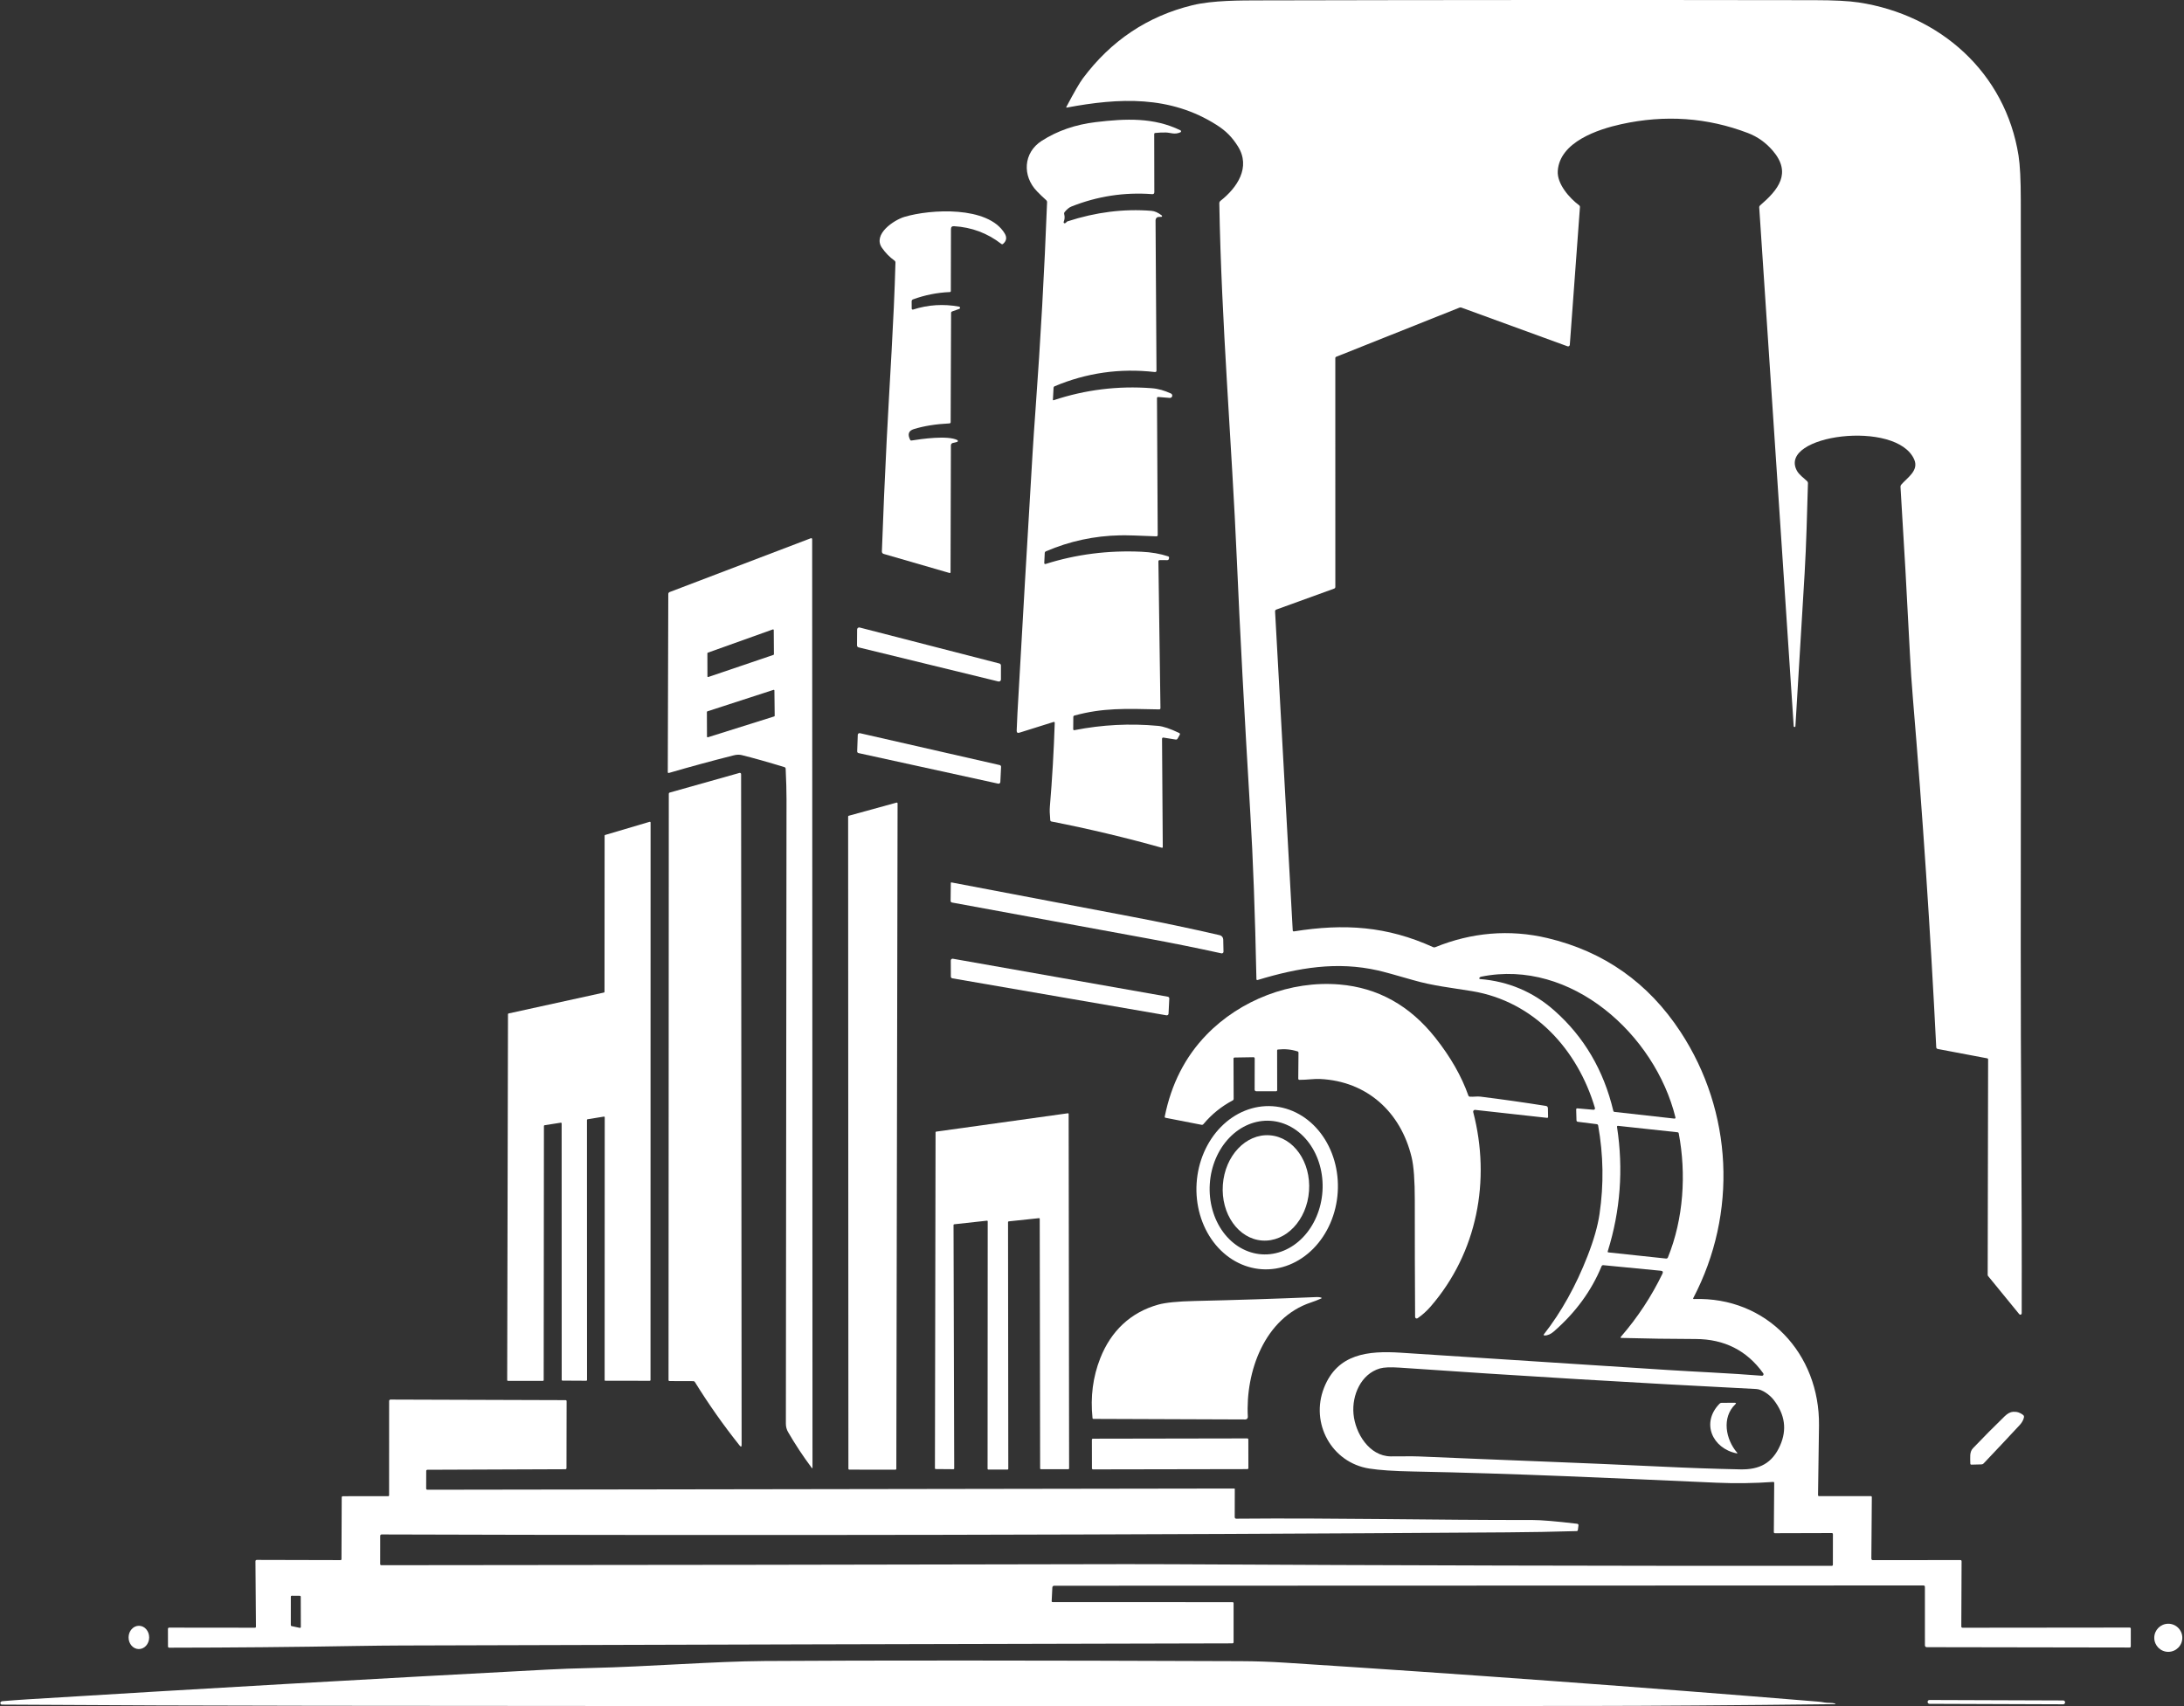 <svg width="192" height="150" viewBox="0 0 192 150" fill="none" xmlns="http://www.w3.org/2000/svg">
<rect x="0" y="0" width="192" height="150" fill="#333333" stroke="none"/>
<g clip-path="url(#clip0_571_197)">
<path d="M159.926 131.54H164.469C164.527 131.54 164.556 131.57 164.556 131.63L164.515 137.018C164.515 137.116 164.564 137.166 164.66 137.166L172.332 137.16C172.408 137.16 172.447 137.198 172.447 137.274L172.423 143.005C172.423 143.032 172.434 143.059 172.453 143.079C172.473 143.098 172.499 143.109 172.526 143.109L187.214 143.094C187.286 143.094 187.323 143.13 187.323 143.201L187.321 144.743C187.321 144.813 187.286 144.848 187.218 144.848L169.381 144.819C169.34 144.819 169.3 144.802 169.27 144.773C169.241 144.743 169.224 144.703 169.224 144.661L169.222 139.518C169.221 139.434 169.175 139.392 169.083 139.392L92.669 139.417C92.629 139.417 92.591 139.432 92.562 139.46C92.533 139.487 92.516 139.525 92.514 139.564L92.455 140.763C92.451 140.825 92.481 140.856 92.545 140.856L108.349 140.86C108.415 140.86 108.448 140.894 108.448 140.961V144.368C108.448 144.445 108.41 144.483 108.334 144.483C83.991 144.536 59.648 144.599 35.307 144.671C34.105 144.675 32.813 144.689 31.431 144.712C25.916 144.808 20.401 144.858 14.886 144.864C14.808 144.864 14.769 144.825 14.768 144.747L14.764 143.218C14.764 143.139 14.803 143.1 14.882 143.1L22.406 143.108C22.47 143.109 22.501 143.077 22.501 143.012L22.457 137.263C22.456 137.247 22.459 137.232 22.465 137.218C22.47 137.204 22.479 137.191 22.489 137.18C22.5 137.17 22.513 137.161 22.527 137.155C22.541 137.149 22.556 137.146 22.571 137.146L29.929 137.164C29.989 137.164 30.02 137.133 30.02 137.072L30.041 131.657C30.041 131.583 30.078 131.546 30.154 131.546L34.126 131.542C34.179 131.542 34.206 131.516 34.206 131.464L34.209 123.172C34.209 123.156 34.213 123.14 34.219 123.125C34.225 123.11 34.234 123.096 34.245 123.085C34.257 123.073 34.27 123.065 34.285 123.058C34.3 123.052 34.316 123.049 34.331 123.05L49.714 123.1C49.781 123.1 49.814 123.133 49.812 123.199L49.801 129.071C49.801 129.139 49.767 129.173 49.698 129.174L37.573 129.221C37.56 129.221 37.546 129.224 37.534 129.229C37.521 129.234 37.51 129.241 37.501 129.251C37.491 129.26 37.483 129.271 37.478 129.283C37.473 129.296 37.47 129.309 37.47 129.322L37.465 130.858C37.465 130.937 37.504 130.977 37.583 130.977L108.504 130.87C108.538 130.87 108.554 130.886 108.553 130.919L108.547 133.389C108.547 133.407 108.551 133.425 108.557 133.441C108.564 133.458 108.574 133.472 108.587 133.485C108.6 133.497 108.615 133.507 108.631 133.514C108.647 133.52 108.665 133.524 108.683 133.523C117.359 133.444 126.04 133.652 134.718 133.638C135.474 133.637 136.784 133.747 138.646 133.968C138.735 133.979 138.775 134.028 138.765 134.118L138.716 134.504C138.708 134.576 138.669 134.612 138.598 134.613C136.561 134.673 134.524 134.71 132.489 134.724C99.526 134.951 66.55 135.012 33.56 134.908C33.471 134.908 33.426 134.953 33.426 135.042L33.424 137.507C33.424 137.577 33.459 137.612 33.529 137.612C55.352 137.597 77.174 137.566 98.995 137.519C100.276 137.516 101.57 137.519 102.876 137.527C122.259 137.632 141.642 137.679 161.025 137.669C161.096 137.669 161.132 137.632 161.132 137.56L161.136 134.889C161.136 134.819 161.101 134.784 161.031 134.784L156.043 134.798C155.975 134.799 155.942 134.765 155.942 134.697L155.975 130.379C155.975 130.316 155.944 130.287 155.882 130.291C154.214 130.409 152.556 130.432 150.907 130.359C142.018 129.967 133.111 129.543 124.214 129.372C122.551 129.341 121.27 129.255 120.373 129.114C117.07 128.594 115.17 125.138 116.397 122.016C117.576 119.015 120.267 118.745 123.132 118.928C130.924 119.426 138.713 119.931 146.502 120.441C148.945 120.602 152.09 120.727 154.881 120.954C154.933 120.958 154.971 120.946 154.996 120.919C155.019 120.894 155.032 120.861 155.034 120.827C155.036 120.793 155.026 120.76 155.005 120.732C153.569 118.733 151.589 117.731 149.065 117.725C146.892 117.72 144.72 117.689 142.547 117.63C142.457 117.628 142.441 117.592 142.5 117.523C143.962 115.837 145.179 113.991 146.149 111.984C146.224 111.827 146.176 111.74 146.004 111.723L140.955 111.234C140.879 111.226 140.826 111.258 140.796 111.329C139.912 113.482 138.515 115.393 136.605 117.059C136.329 117.3 136.059 117.418 135.792 117.413C135.698 117.41 135.68 117.372 135.738 117.298C137.262 115.349 138.538 113.058 139.565 110.426C140.112 109.025 140.463 107.793 140.618 106.731C141.001 104.13 140.96 101.535 140.496 98.948C140.491 98.919 140.477 98.894 140.456 98.874C140.435 98.854 140.408 98.841 140.379 98.837L138.714 98.627C138.635 98.617 138.595 98.572 138.592 98.493L138.565 97.536C138.564 97.523 138.567 97.511 138.572 97.5C138.576 97.488 138.583 97.478 138.592 97.47C138.601 97.461 138.612 97.455 138.624 97.451C138.635 97.447 138.648 97.445 138.66 97.446L140.089 97.57C140.108 97.572 140.128 97.569 140.146 97.562C140.164 97.554 140.18 97.542 140.192 97.527C140.204 97.511 140.213 97.493 140.217 97.474C140.221 97.454 140.22 97.434 140.215 97.415C138.699 92.277 134.854 88.035 129.395 87.138C127.65 86.852 125.947 86.668 124.247 86.174C122.673 85.718 121.639 85.435 121.145 85.323C117.541 84.504 114.162 85.071 110.567 86.159C110.494 86.181 110.456 86.153 110.455 86.077C110.337 80.356 110.158 75.487 109.916 71.472C109.391 62.707 108.999 55.325 108.739 49.326C108.283 38.84 107.374 28.372 107.192 17.875C107.191 17.833 107.201 17.79 107.219 17.752C107.238 17.713 107.265 17.68 107.299 17.654C108.739 16.522 109.995 14.719 108.822 12.858C108.318 12.06 107.787 11.514 106.961 10.989C102.861 8.377 98.38 8.598 93.795 9.457C93.736 9.469 93.72 9.447 93.749 9.393C94.431 8.106 94.91 7.277 95.185 6.908C97.668 3.573 100.883 1.423 104.83 0.459C106.616 0.022 109.144 0.038 110.726 0.034C126.995 -0.004 143.264 -0.01 159.534 0.015C161.247 0.017 162.536 0.084 163.4 0.215C170.55 1.299 176.305 6.38 177.456 13.695C177.585 14.519 177.651 15.81 177.652 17.569C177.677 39.404 177.675 61.24 177.648 83.076C177.635 93.882 177.761 104.678 177.732 115.466C177.731 115.491 177.724 115.515 177.709 115.536C177.695 115.556 177.675 115.571 177.652 115.579C177.628 115.588 177.603 115.589 177.579 115.582C177.555 115.575 177.534 115.561 177.518 115.542L174.781 112.193C174.756 112.163 174.742 112.125 174.742 112.087L174.779 93.136C174.779 93.087 174.755 93.058 174.707 93.049L170.349 92.225C170.313 92.218 170.281 92.2 170.258 92.173C170.234 92.146 170.22 92.111 170.219 92.075C169.706 81.835 169.022 71.615 168.168 61.416C168.059 60.113 167.972 58.821 167.908 57.538C167.66 52.621 167.382 47.707 167.076 42.795C167.072 42.729 167.092 42.671 167.134 42.62C167.648 42.014 168.703 41.385 168.29 40.416C166.768 36.844 156.268 38.23 157.966 41.377C158.17 41.754 158.544 41.995 158.873 42.312C158.921 42.357 158.944 42.413 158.941 42.481C158.86 45.138 158.803 47.789 158.646 50.441C158.383 54.903 158.113 59.375 157.838 63.857C157.835 63.875 157.826 63.891 157.812 63.903C157.799 63.915 157.781 63.921 157.763 63.921C157.745 63.921 157.728 63.915 157.714 63.903C157.701 63.891 157.692 63.875 157.689 63.857L154.656 18.223C154.655 18.195 154.66 18.166 154.671 18.14C154.682 18.114 154.699 18.09 154.72 18.072C156.308 16.706 157.565 15.224 155.824 13.221C155.216 12.523 154.498 12.016 153.668 11.698C150.089 10.331 146.373 10.071 142.522 10.92C140.482 11.368 137.117 12.479 136.946 15.03C136.87 16.162 137.97 17.415 138.819 18.044C138.876 18.087 138.902 18.144 138.896 18.215L138.006 30.313C138.005 30.337 137.998 30.36 137.986 30.38C137.974 30.4 137.957 30.418 137.937 30.43C137.917 30.443 137.895 30.451 137.871 30.454C137.847 30.456 137.823 30.453 137.801 30.445L128.477 27.044C128.423 27.023 128.362 27.023 128.307 27.046L117.452 31.375C117.41 31.391 117.39 31.428 117.39 31.486L117.392 51.596C117.392 51.674 117.355 51.726 117.283 51.752L112.209 53.591C112.128 53.621 112.09 53.679 112.095 53.766L113.646 81.788C113.65 81.866 113.69 81.898 113.766 81.885C118.196 81.182 121.921 81.425 125.994 83.274C126.055 83.301 126.115 83.302 126.176 83.276C129.34 81.986 132.698 81.681 136.041 82.476C141.008 83.656 144.906 86.403 147.737 90.718C152.338 97.736 152.762 106.669 148.862 114.12C148.828 114.182 148.847 114.212 148.918 114.21C155.318 113.996 159.984 119.006 159.912 125.326C159.889 127.365 159.861 129.402 159.827 131.439C159.826 131.507 159.859 131.54 159.926 131.54ZM147.293 98.246C145.502 90.968 138.129 84.267 130.222 85.867C130.144 85.883 130.088 85.916 130.056 85.968C130.049 85.979 130.046 85.99 130.045 86.003C130.045 86.015 130.047 86.027 130.053 86.038C130.058 86.049 130.066 86.058 130.076 86.065C130.086 86.072 130.098 86.076 130.11 86.077C132.611 86.279 134.793 87.205 136.655 88.855C139.258 91.162 140.983 94.099 141.83 97.666C141.843 97.72 141.877 97.751 141.932 97.757L147.204 98.347C147.217 98.349 147.231 98.347 147.243 98.342C147.255 98.337 147.266 98.329 147.275 98.32C147.284 98.31 147.29 98.298 147.293 98.285C147.296 98.272 147.296 98.259 147.293 98.246ZM146.628 110.556C148.008 107.16 148.255 103.206 147.582 99.649C147.57 99.588 147.534 99.554 147.471 99.548L142.258 98.985C142.179 98.976 142.146 99.011 142.157 99.09C142.725 102.802 142.453 106.443 141.341 110.012C141.322 110.072 141.344 110.105 141.407 110.111L146.467 110.651C146.501 110.655 146.534 110.647 146.563 110.63C146.592 110.613 146.615 110.587 146.628 110.556ZM146.132 128.947C148.417 129.058 150.703 129.138 152.989 129.186C154.666 129.223 155.798 128.656 156.492 127.09C157.11 125.695 156.923 124.358 155.93 123.079C155.587 122.634 154.912 122.146 154.397 122.121C143.938 121.593 133.484 120.966 123.035 120.241C122.235 120.187 121.66 120.211 121.31 120.313C119.643 120.802 118.84 122.669 118.989 124.308C119.144 126.018 120.37 128.017 122.256 128.044C123.094 128.055 123.991 128.017 124.755 128.05C131.88 128.362 139.009 128.603 146.132 128.947ZM25.566 142.884C25.566 142.903 25.573 142.921 25.584 142.935C25.596 142.95 25.612 142.96 25.63 142.964L26.348 143.119C26.36 143.122 26.372 143.122 26.384 143.119C26.396 143.116 26.407 143.111 26.416 143.103C26.426 143.095 26.433 143.086 26.439 143.075C26.444 143.064 26.447 143.052 26.447 143.04L26.439 140.382C26.439 140.361 26.43 140.34 26.415 140.325C26.4 140.309 26.379 140.301 26.357 140.301L25.65 140.295C25.628 140.295 25.608 140.303 25.592 140.319C25.577 140.334 25.568 140.355 25.568 140.376L25.566 142.884Z" fill="white"/>
<path d="M92.63 35.186C95.422 34.26 98.286 33.908 101.221 34.129C101.861 34.176 102.367 34.339 102.933 34.593C102.978 34.613 103.014 34.647 103.036 34.691C103.057 34.735 103.062 34.785 103.05 34.832C103.038 34.879 103.009 34.921 102.969 34.948C102.929 34.976 102.881 34.989 102.832 34.984L101.814 34.902C101.801 34.901 101.788 34.903 101.776 34.907C101.763 34.911 101.752 34.918 101.743 34.927C101.733 34.936 101.726 34.946 101.721 34.958C101.716 34.97 101.713 34.983 101.713 34.995L101.777 47.041C101.777 47.056 101.774 47.071 101.768 47.086C101.762 47.1 101.754 47.112 101.743 47.123C101.732 47.134 101.719 47.142 101.704 47.148C101.69 47.153 101.675 47.156 101.659 47.155C100.094 47.084 99.03 47.054 98.466 47.066C96.199 47.111 94.028 47.579 91.954 48.47C91.885 48.5 91.849 48.553 91.845 48.628L91.803 49.502C91.802 49.516 91.805 49.529 91.81 49.542C91.816 49.554 91.825 49.565 91.836 49.573C91.847 49.582 91.859 49.587 91.873 49.59C91.886 49.592 91.9 49.591 91.913 49.587C94.603 48.734 97.417 48.374 100.354 48.509C101.222 48.548 102 48.683 102.689 48.913C102.756 48.935 102.784 48.981 102.774 49.051L102.762 49.127C102.757 49.16 102.74 49.191 102.714 49.213C102.688 49.235 102.655 49.247 102.621 49.247L101.96 49.245C101.877 49.245 101.836 49.287 101.838 49.37L102.018 62.254C102.019 62.332 101.981 62.37 101.903 62.369C98.908 62.303 96.956 62.229 94.451 62.911C94.424 62.918 94.4 62.934 94.384 62.956C94.367 62.978 94.358 63.005 94.358 63.033L94.348 64.096C94.348 64.177 94.388 64.209 94.466 64.193C96.896 63.715 99.343 63.59 101.807 63.818C102.265 63.86 102.882 64.068 103.656 64.439C103.736 64.478 103.754 64.536 103.71 64.612L103.524 64.939C103.487 65.004 103.43 65.032 103.354 65.02L102.293 64.851C102.203 64.837 102.157 64.876 102.157 64.968L102.221 74.472C102.222 74.482 102.219 74.492 102.215 74.501C102.211 74.51 102.204 74.517 102.196 74.523C102.188 74.53 102.179 74.534 102.169 74.535C102.16 74.537 102.15 74.537 102.14 74.534C98.937 73.635 95.704 72.866 92.44 72.227C92.373 72.214 92.336 72.172 92.33 72.102C92.283 71.597 92.272 71.209 92.295 70.937C92.502 68.481 92.645 66.024 92.724 63.563C92.726 63.483 92.689 63.455 92.613 63.478L89.623 64.416C89.455 64.468 89.374 64.406 89.379 64.23C89.393 63.755 89.416 63.24 89.447 62.683C89.875 55.074 90.317 47.465 90.775 39.856C90.841 38.767 90.928 37.474 91.037 35.977C91.479 29.915 91.817 23.847 92.051 17.774C92.053 17.705 92.029 17.648 91.979 17.603C91.693 17.349 91.423 17.089 91.167 16.824C89.856 15.474 89.953 13.419 91.587 12.376C92.966 11.495 94.549 10.949 96.335 10.736C98.992 10.418 101.43 10.317 103.776 11.457C103.793 11.465 103.807 11.477 103.816 11.492C103.826 11.508 103.831 11.526 103.83 11.544C103.83 11.563 103.824 11.581 103.814 11.596C103.804 11.612 103.789 11.624 103.772 11.632C103.261 11.863 102.906 11.657 102.495 11.649C102.183 11.643 101.872 11.656 101.562 11.69C101.5 11.696 101.469 11.731 101.469 11.793L101.479 16.892C101.479 17.019 101.416 17.078 101.291 17.069C98.842 16.885 96.473 17.249 94.185 18.16C93.994 18.237 93.799 18.395 93.6 18.636C93.552 18.695 93.538 18.76 93.557 18.832C93.617 19.062 93.601 19.286 93.511 19.506C93.504 19.522 93.503 19.539 93.505 19.556C93.508 19.572 93.516 19.588 93.527 19.6C93.538 19.613 93.552 19.622 93.568 19.627C93.584 19.632 93.601 19.633 93.617 19.629C93.674 19.613 93.718 19.582 93.749 19.535C93.773 19.499 93.809 19.472 93.852 19.46C96.344 18.649 98.802 18.342 101.227 18.537C101.515 18.56 101.817 18.695 102.132 18.941C102.144 18.95 102.153 18.962 102.157 18.977C102.162 18.991 102.162 19.006 102.157 19.02C102.152 19.034 102.143 19.046 102.131 19.055C102.119 19.063 102.104 19.068 102.09 19.067L101.872 19.071C101.797 19.072 101.724 19.102 101.671 19.157C101.617 19.211 101.587 19.284 101.587 19.361L101.669 32.575C101.669 32.676 101.619 32.721 101.52 32.709C98.456 32.36 95.519 32.778 92.706 33.964C92.682 33.974 92.662 33.99 92.647 34.012C92.632 34.033 92.623 34.058 92.621 34.084L92.564 35.135C92.562 35.185 92.584 35.201 92.63 35.186Z" fill="white"/>
<path d="M83.757 38.947C83.712 38.958 83.671 38.984 83.642 39.021C83.613 39.059 83.597 39.105 83.596 39.153L83.565 50.3C83.565 50.368 83.532 50.392 83.466 50.374L77.681 48.698C77.635 48.684 77.595 48.656 77.567 48.617C77.54 48.578 77.526 48.532 77.528 48.484C77.644 45.226 77.785 41.961 77.951 38.69C78.212 33.479 78.582 28.294 78.722 23.073C78.723 23.009 78.698 22.959 78.647 22.921C78.21 22.607 77.839 22.229 77.534 21.787C76.704 20.59 78.594 19.341 79.511 19.068C81.776 18.388 86.857 18.077 88.327 20.528C88.534 20.873 88.486 21.176 88.185 21.439C88.133 21.483 88.081 21.485 88.026 21.443C86.81 20.499 85.426 19.98 83.873 19.887C83.692 19.876 83.602 19.96 83.602 20.142L83.59 25.579C83.59 25.642 83.559 25.675 83.495 25.678C82.385 25.724 81.309 25.939 80.267 26.321C80.186 26.351 80.145 26.409 80.145 26.497L80.149 27.127C80.149 27.142 80.152 27.156 80.159 27.169C80.166 27.183 80.175 27.194 80.187 27.203C80.199 27.212 80.213 27.217 80.228 27.22C80.242 27.222 80.257 27.221 80.271 27.216C81.599 26.79 82.948 26.705 84.319 26.96C84.341 26.964 84.362 26.976 84.377 26.992C84.392 27.009 84.401 27.03 84.403 27.053C84.405 27.075 84.4 27.097 84.388 27.116C84.376 27.134 84.358 27.149 84.337 27.156L83.695 27.385C83.671 27.394 83.65 27.41 83.635 27.431C83.62 27.452 83.612 27.477 83.612 27.504L83.575 37.107C83.575 37.182 83.537 37.222 83.462 37.226C82.269 37.284 81.226 37.451 80.333 37.727C79.876 37.869 79.769 38.183 80.013 38.667C80.038 38.717 80.078 38.738 80.134 38.729C81.014 38.587 83.323 38.261 84.16 38.69C84.176 38.699 84.189 38.712 84.197 38.728C84.206 38.744 84.209 38.762 84.207 38.779C84.205 38.797 84.197 38.814 84.186 38.828C84.174 38.841 84.158 38.851 84.141 38.855L83.757 38.947Z" fill="white"/>
<path d="M68.962 67.446C67.482 66.993 66.231 66.64 65.209 66.388C64.998 66.336 64.76 66.343 64.495 66.411C62.594 66.89 60.702 67.404 58.819 67.953C58.743 67.975 58.706 67.947 58.706 67.87L58.751 52.225C58.751 52.188 58.762 52.151 58.783 52.121C58.803 52.09 58.833 52.067 58.867 52.054L71.26 47.33C71.353 47.295 71.399 47.327 71.399 47.427L71.428 129.018C71.428 129.1 71.403 129.108 71.353 129.043C70.602 128.037 69.913 126.994 69.286 125.914C69.154 125.687 69.088 125.439 69.088 125.17C69.106 106.866 69.125 88.561 69.144 70.257C69.144 69.523 69.119 68.631 69.069 67.582C69.065 67.512 69.029 67.467 68.962 67.446ZM67.997 57.577C68.008 57.572 68.019 57.565 68.026 57.555C68.033 57.545 68.037 57.533 68.037 57.52L68.022 55.395C68.022 55.386 68.019 55.376 68.015 55.368C68.01 55.359 68.004 55.352 67.996 55.347C67.989 55.341 67.98 55.337 67.97 55.336C67.961 55.335 67.951 55.336 67.942 55.339L62.229 57.382C62.217 57.386 62.207 57.394 62.2 57.404C62.192 57.414 62.188 57.426 62.188 57.439L62.192 59.465C62.192 59.474 62.194 59.483 62.199 59.492C62.203 59.5 62.21 59.508 62.217 59.513C62.225 59.519 62.234 59.522 62.243 59.523C62.253 59.525 62.262 59.524 62.271 59.521L67.997 57.577ZM68.061 62.988C68.073 62.984 68.085 62.976 68.093 62.965C68.101 62.955 68.105 62.941 68.105 62.928L68.08 60.712C68.08 60.702 68.077 60.692 68.073 60.684C68.068 60.675 68.062 60.667 68.054 60.662C68.046 60.656 68.037 60.652 68.027 60.651C68.018 60.649 68.008 60.65 67.999 60.653L62.186 62.541C62.174 62.545 62.163 62.553 62.156 62.564C62.148 62.574 62.144 62.587 62.144 62.6L62.153 64.762C62.153 64.771 62.156 64.781 62.16 64.789C62.165 64.797 62.171 64.805 62.179 64.81C62.186 64.816 62.195 64.82 62.205 64.822C62.214 64.823 62.224 64.823 62.233 64.82L68.061 62.988Z" fill="white"/>
<path d="M75.575 55.17L87.859 58.334C87.898 58.344 87.933 58.366 87.957 58.398C87.982 58.43 87.995 58.469 87.995 58.509V59.74C87.995 59.768 87.989 59.794 87.977 59.819C87.965 59.843 87.947 59.865 87.926 59.882C87.904 59.899 87.879 59.91 87.853 59.916C87.826 59.922 87.799 59.922 87.772 59.915L75.478 56.916C75.439 56.906 75.404 56.884 75.379 56.852C75.354 56.819 75.341 56.78 75.341 56.739L75.35 55.343C75.351 55.315 75.357 55.288 75.37 55.264C75.382 55.239 75.399 55.218 75.421 55.201C75.443 55.185 75.468 55.173 75.495 55.168C75.521 55.162 75.549 55.163 75.575 55.17Z" fill="white"/>
<path d="M87.754 68.898L75.478 66.211C75.442 66.204 75.41 66.183 75.388 66.155C75.366 66.126 75.354 66.09 75.356 66.054L75.408 64.609C75.409 64.586 75.414 64.563 75.424 64.542C75.435 64.522 75.45 64.504 75.468 64.49C75.486 64.475 75.507 64.466 75.53 64.461C75.552 64.456 75.576 64.456 75.598 64.461L87.886 67.264C87.921 67.272 87.953 67.293 87.975 67.322C87.997 67.351 88.008 67.387 88.006 67.423L87.942 68.752C87.941 68.775 87.935 68.797 87.925 68.817C87.915 68.837 87.9 68.855 87.882 68.869C87.864 68.883 87.843 68.892 87.821 68.897C87.799 68.902 87.776 68.902 87.754 68.898Z" fill="white"/>
<path d="M60.939 121.429L58.857 121.422C58.834 121.422 58.812 121.413 58.797 121.397C58.781 121.381 58.772 121.359 58.772 121.336L58.795 69.799C58.795 69.736 58.825 69.695 58.886 69.679L65.01 67.954C65.027 67.949 65.044 67.948 65.061 67.951C65.078 67.954 65.094 67.961 65.108 67.972C65.122 67.982 65.133 67.995 65.14 68.011C65.148 68.026 65.152 68.043 65.152 68.061L65.197 127.022C65.197 127.213 65.137 127.234 65.018 127.084C63.6 125.306 62.293 123.45 61.096 121.517C61.06 121.459 61.008 121.429 60.939 121.429Z" fill="white"/>
<path d="M74.585 129.138L74.561 71.789C74.562 71.773 74.567 71.758 74.576 71.746C74.586 71.734 74.599 71.725 74.614 71.721L78.817 70.565C78.828 70.562 78.839 70.562 78.85 70.564C78.861 70.566 78.871 70.57 78.88 70.577C78.889 70.584 78.896 70.593 78.901 70.603C78.906 70.613 78.908 70.624 78.908 70.635L78.798 129.142C78.798 129.161 78.79 129.179 78.777 129.193C78.763 129.206 78.745 129.214 78.726 129.214L74.656 129.21C74.638 129.21 74.619 129.202 74.606 129.189C74.592 129.175 74.585 129.157 74.585 129.138Z" fill="white"/>
<path d="M49.301 98.705L47.872 98.93C47.857 98.932 47.844 98.94 47.834 98.951C47.824 98.963 47.818 98.977 47.818 98.992L47.797 121.34C47.797 121.357 47.79 121.374 47.778 121.386C47.766 121.398 47.749 121.404 47.733 121.404H44.652C44.635 121.404 44.619 121.398 44.607 121.386C44.595 121.374 44.588 121.357 44.588 121.34L44.658 89.165C44.658 89.151 44.663 89.137 44.672 89.126C44.681 89.114 44.694 89.106 44.708 89.103L53.093 87.264C53.108 87.261 53.121 87.252 53.13 87.241C53.139 87.229 53.144 87.215 53.144 87.2L53.153 73.472C53.153 73.458 53.158 73.445 53.166 73.433C53.175 73.422 53.186 73.414 53.2 73.41L57.112 72.252C57.122 72.25 57.132 72.249 57.142 72.251C57.151 72.253 57.161 72.257 57.169 72.263C57.176 72.269 57.183 72.277 57.187 72.286C57.191 72.295 57.194 72.305 57.194 72.315L57.188 121.334C57.188 121.351 57.181 121.368 57.169 121.38C57.157 121.392 57.141 121.398 57.124 121.398L53.219 121.397C53.211 121.397 53.203 121.395 53.195 121.392C53.187 121.388 53.18 121.384 53.174 121.378C53.168 121.372 53.163 121.365 53.16 121.357C53.157 121.349 53.155 121.341 53.155 121.332L53.163 98.235C53.163 98.225 53.161 98.216 53.157 98.208C53.154 98.199 53.148 98.192 53.141 98.186C53.134 98.18 53.126 98.175 53.117 98.172C53.108 98.17 53.099 98.169 53.089 98.171L51.657 98.404C51.642 98.406 51.628 98.413 51.618 98.425C51.608 98.436 51.603 98.451 51.602 98.466L51.608 121.331C51.608 121.348 51.601 121.364 51.589 121.376C51.577 121.388 51.561 121.395 51.544 121.395L49.444 121.383C49.428 121.383 49.411 121.376 49.399 121.364C49.387 121.352 49.38 121.336 49.38 121.319L49.375 98.769C49.375 98.76 49.373 98.75 49.369 98.742C49.365 98.733 49.36 98.726 49.353 98.72C49.346 98.714 49.337 98.709 49.328 98.707C49.32 98.704 49.31 98.703 49.301 98.705Z" fill="white"/>
<path d="M83.646 77.583C88.966 78.6 94.227 79.6 99.429 80.584C102.026 81.075 104.625 81.62 107.225 82.22C107.312 82.24 107.39 82.288 107.447 82.357C107.503 82.427 107.535 82.513 107.537 82.602L107.56 83.669C107.561 83.692 107.556 83.714 107.547 83.735C107.537 83.755 107.523 83.774 107.506 83.788C107.488 83.803 107.468 83.813 107.446 83.818C107.423 83.823 107.4 83.823 107.378 83.818C105.228 83.347 103.064 82.91 100.887 82.509C95.16 81.454 89.432 80.401 83.702 79.351C83.614 79.334 83.57 79.281 83.57 79.191L83.588 77.632C83.588 77.624 83.589 77.617 83.592 77.61C83.595 77.604 83.6 77.598 83.605 77.593C83.611 77.589 83.617 77.585 83.624 77.584C83.631 77.582 83.639 77.582 83.646 77.583Z" fill="white"/>
<path d="M102.549 89.266L83.72 86.013C83.684 86.006 83.652 85.987 83.628 85.96C83.605 85.932 83.592 85.897 83.592 85.861L83.586 84.445C83.586 84.422 83.591 84.4 83.6 84.379C83.61 84.358 83.624 84.34 83.641 84.326C83.659 84.311 83.679 84.3 83.701 84.294C83.723 84.288 83.746 84.287 83.768 84.291L102.667 87.63C102.704 87.637 102.737 87.657 102.761 87.686C102.785 87.715 102.797 87.752 102.795 87.79L102.729 89.12C102.728 89.142 102.722 89.164 102.713 89.183C102.703 89.203 102.689 89.22 102.672 89.234C102.655 89.248 102.635 89.257 102.614 89.263C102.593 89.269 102.57 89.27 102.549 89.266Z" fill="white"/>
<path d="M112.274 92.357L112.28 95.846C112.28 95.871 112.27 95.896 112.252 95.915C112.234 95.933 112.21 95.943 112.185 95.943H110.438C110.42 95.943 110.401 95.939 110.384 95.932C110.368 95.925 110.352 95.915 110.339 95.902C110.326 95.889 110.316 95.874 110.309 95.857C110.302 95.84 110.298 95.821 110.298 95.803L110.304 93.07C110.304 92.988 110.263 92.948 110.182 92.95L108.546 92.977C108.476 92.978 108.441 93.014 108.441 93.084L108.453 96.615C108.453 96.676 108.426 96.72 108.373 96.747C107.378 97.272 106.52 97.966 105.798 98.829C105.753 98.884 105.695 98.904 105.624 98.891L102.47 98.276C102.408 98.264 102.383 98.227 102.396 98.165C102.97 95.31 104.191 92.916 106.06 90.984C109.036 87.909 113.468 86.196 117.753 86.555C121.128 86.839 123.939 88.401 126.186 91.242C127.518 92.924 128.484 94.614 129.085 96.312C129.108 96.379 129.155 96.416 129.226 96.421C129.554 96.44 129.866 96.378 130.167 96.417C132.042 96.651 133.953 96.922 135.9 97.231C136.017 97.25 136.077 97.319 136.08 97.439L136.095 98.192C136.097 98.257 136.065 98.286 136 98.28L129.678 97.58C129.654 97.578 129.629 97.581 129.606 97.59C129.583 97.599 129.562 97.614 129.546 97.632C129.53 97.651 129.518 97.674 129.513 97.698C129.507 97.722 129.507 97.747 129.513 97.771C131.078 103.781 129.864 110.133 125.781 114.857C125.431 115.261 125.046 115.608 124.626 115.898C124.604 115.912 124.58 115.921 124.554 115.922C124.528 115.923 124.503 115.918 124.48 115.906C124.458 115.894 124.439 115.876 124.425 115.854C124.412 115.832 124.405 115.807 124.405 115.781C124.384 112.386 124.375 108.975 124.378 105.55C124.379 103.792 124.286 102.523 124.098 101.745C123.144 97.769 120.176 95.055 116.039 94.863C115.515 94.84 114.85 94.945 114.244 94.939C114.169 94.937 114.132 94.9 114.133 94.826L114.153 92.547C114.154 92.493 114.129 92.457 114.077 92.441C113.515 92.262 112.938 92.206 112.348 92.274C112.298 92.279 112.274 92.307 112.274 92.357Z" fill="white"/>
<path d="M110.937 111.59C109.292 111.483 107.763 110.626 106.687 109.207C105.61 107.787 105.074 105.922 105.197 104.022C105.258 103.081 105.478 102.159 105.846 101.31C106.214 100.461 106.722 99.7 107.341 99.072C107.96 98.444 108.677 97.96 109.453 97.649C110.229 97.338 111.048 97.205 111.862 97.257C113.507 97.364 115.036 98.221 116.113 99.641C117.189 101.06 117.725 102.925 117.602 104.826C117.542 105.767 117.321 106.688 116.953 107.537C116.585 108.387 116.077 109.147 115.459 109.775C114.84 110.403 114.122 110.887 113.346 111.198C112.57 111.51 111.752 111.643 110.937 111.59ZM110.93 110.28C112.243 110.365 113.543 109.828 114.543 108.787C115.543 107.747 116.161 106.288 116.261 104.731C116.362 103.174 115.936 101.648 115.079 100.487C114.221 99.326 113.001 98.626 111.687 98.54C110.374 98.455 109.074 98.992 108.074 100.033C107.074 101.073 106.456 102.532 106.356 104.089C106.255 105.646 106.681 107.173 107.538 108.333C108.396 109.494 109.616 110.194 110.93 110.28Z" fill="white"/>
<path d="M83.827 107.7L83.887 129.11C83.887 129.127 83.88 129.142 83.869 129.154C83.857 129.166 83.841 129.172 83.825 129.172L82.254 129.159C82.238 129.159 82.222 129.152 82.21 129.141C82.199 129.129 82.192 129.113 82.192 129.097L82.247 99.554C82.246 99.539 82.252 99.524 82.262 99.512C82.272 99.501 82.286 99.493 82.301 99.492L93.877 97.879C93.886 97.878 93.895 97.879 93.903 97.882C93.912 97.884 93.92 97.889 93.926 97.895C93.933 97.9 93.938 97.908 93.942 97.916C93.945 97.924 93.947 97.933 93.947 97.942L93.988 129.108C93.988 129.125 93.981 129.141 93.97 129.152C93.958 129.164 93.942 129.17 93.926 129.17H91.502C91.486 129.17 91.47 129.164 91.458 129.152C91.447 129.141 91.44 129.125 91.44 129.108L91.405 107.162C91.405 107.154 91.404 107.145 91.4 107.137C91.397 107.129 91.392 107.122 91.385 107.116C91.379 107.11 91.371 107.106 91.363 107.103C91.355 107.1 91.346 107.099 91.338 107.1L88.676 107.382C88.66 107.383 88.646 107.391 88.635 107.402C88.625 107.414 88.619 107.429 88.619 107.444L88.641 129.141C88.641 129.158 88.634 129.174 88.623 129.185C88.611 129.197 88.595 129.203 88.579 129.203H86.882C86.866 129.203 86.85 129.197 86.838 129.185C86.827 129.174 86.82 129.158 86.82 129.141L86.832 107.384C86.832 107.375 86.83 107.366 86.826 107.358C86.823 107.35 86.818 107.343 86.811 107.337C86.804 107.331 86.797 107.327 86.788 107.324C86.78 107.321 86.771 107.321 86.762 107.322L83.883 107.638C83.868 107.64 83.853 107.647 83.843 107.658C83.832 107.67 83.827 107.685 83.827 107.7Z" fill="white"/>
<path d="M107.503 104.169C107.32 106.724 108.868 108.917 110.96 109.067C113.052 109.218 114.896 107.268 115.079 104.713C115.262 102.157 113.714 99.964 111.622 99.814C109.53 99.663 107.685 101.613 107.503 104.169Z" fill="white"/>
<path d="M116.134 114.169C115.838 114.3 115.544 114.414 115.252 114.511C111.161 115.865 109.479 120.618 109.7 124.569C109.701 124.598 109.697 124.628 109.687 124.655C109.677 124.683 109.662 124.709 109.642 124.73C109.621 124.752 109.597 124.769 109.57 124.78C109.543 124.792 109.514 124.798 109.484 124.798L96.132 124.749C96.081 124.749 96.051 124.723 96.045 124.672C95.85 122.808 96.079 121.052 96.731 119.402C97.67 117.026 99.393 115.381 101.819 114.703C102.463 114.523 103.532 114.416 105.025 114.382C108.6 114.302 112.173 114.187 115.743 114.037C115.895 114.03 116.024 114.044 116.13 114.078C116.212 114.105 116.213 114.135 116.134 114.169Z" fill="white"/>
<path d="M152.557 123.462C151.334 124.632 151.72 126.562 152.703 127.706C152.758 127.77 152.745 127.793 152.662 127.776C150.537 127.337 149.525 125.096 151.165 123.416C151.218 123.361 151.282 123.334 151.357 123.334L152.505 123.332C152.63 123.332 152.648 123.375 152.557 123.462Z" fill="white"/>
<path d="M173.214 128.67C173.212 128.118 173.129 127.662 173.451 127.324C174.363 126.368 175.291 125.433 176.233 124.519C176.486 124.273 176.733 124.141 176.973 124.125C177.304 124.101 177.6 124.195 177.859 124.404C177.889 124.429 177.912 124.461 177.924 124.498C177.937 124.535 177.939 124.574 177.931 124.612C177.881 124.849 177.752 125.08 177.543 125.304C176.494 126.432 175.439 127.554 174.377 128.672C174.331 128.72 174.274 128.745 174.207 128.748L173.319 128.771C173.249 128.774 173.214 128.74 173.214 128.67Z" fill="white"/>
<path d="M109.653 126.464L96.082 126.488C96.031 126.488 95.99 126.529 95.99 126.58L95.995 129.097C95.995 129.147 96.036 129.188 96.086 129.188L109.657 129.164C109.708 129.164 109.748 129.123 109.748 129.073L109.744 126.556C109.744 126.505 109.703 126.464 109.653 126.464Z" fill="white"/>
<path d="M190.619 145.229C191.3 145.229 191.852 144.676 191.852 143.993C191.852 143.311 191.3 142.758 190.619 142.758C189.938 142.758 189.386 143.311 189.386 143.993C189.386 144.676 189.938 145.229 190.619 145.229Z" fill="white"/>
<path d="M11.304 143.951C11.297 144.516 11.697 144.979 12.197 144.985C12.697 144.991 13.108 144.538 13.114 143.973C13.121 143.407 12.722 142.944 12.222 142.938C11.722 142.932 11.311 143.385 11.304 143.951Z" fill="white"/>
<path d="M160.401 149.683C160.677 149.735 161.024 149.685 161.326 149.77C161.333 149.772 161.339 149.777 161.342 149.783C161.346 149.789 161.347 149.796 161.347 149.803C161.346 149.81 161.342 149.817 161.337 149.822C161.332 149.827 161.326 149.83 161.318 149.83C152.332 149.93 145.145 149.982 139.76 149.986C102.389 150.012 65.02 150.006 27.651 149.97C18.509 149.961 9.346 149.927 0.161 149.869C0.137 149.869 0.113 149.862 0.092 149.848C0.071 149.834 0.055 149.814 0.045 149.791C0.015 149.724 0.028 149.666 0.082 149.617C0.113 149.589 0.159 149.573 0.22 149.566C0.946 149.504 1.674 149.45 2.403 149.405C17.618 148.467 32.837 147.596 48.06 146.792C49.235 146.73 50.526 146.683 51.932 146.65C57.07 146.534 62.779 146.064 67.202 146.035C76.659 145.974 90.618 145.978 109.079 146.048C110.378 146.053 111.669 146.097 112.952 146.18C128.603 147.183 144.244 148.325 159.874 149.609C160.051 149.623 160.227 149.648 160.401 149.683Z" fill="white"/>
<path d="M181.381 149.503L169.625 149.462C169.534 149.461 169.46 149.535 169.459 149.626V149.634C169.459 149.725 169.533 149.799 169.624 149.799L181.38 149.841C181.471 149.841 181.545 149.767 181.545 149.676L181.546 149.668C181.546 149.577 181.472 149.503 181.381 149.503Z" fill="white"/>
</g>
<defs>
<clipPath id="clip0_571_197">
<rect width="192" height="150" fill="white"/>
</clipPath>
</defs>
</svg>
